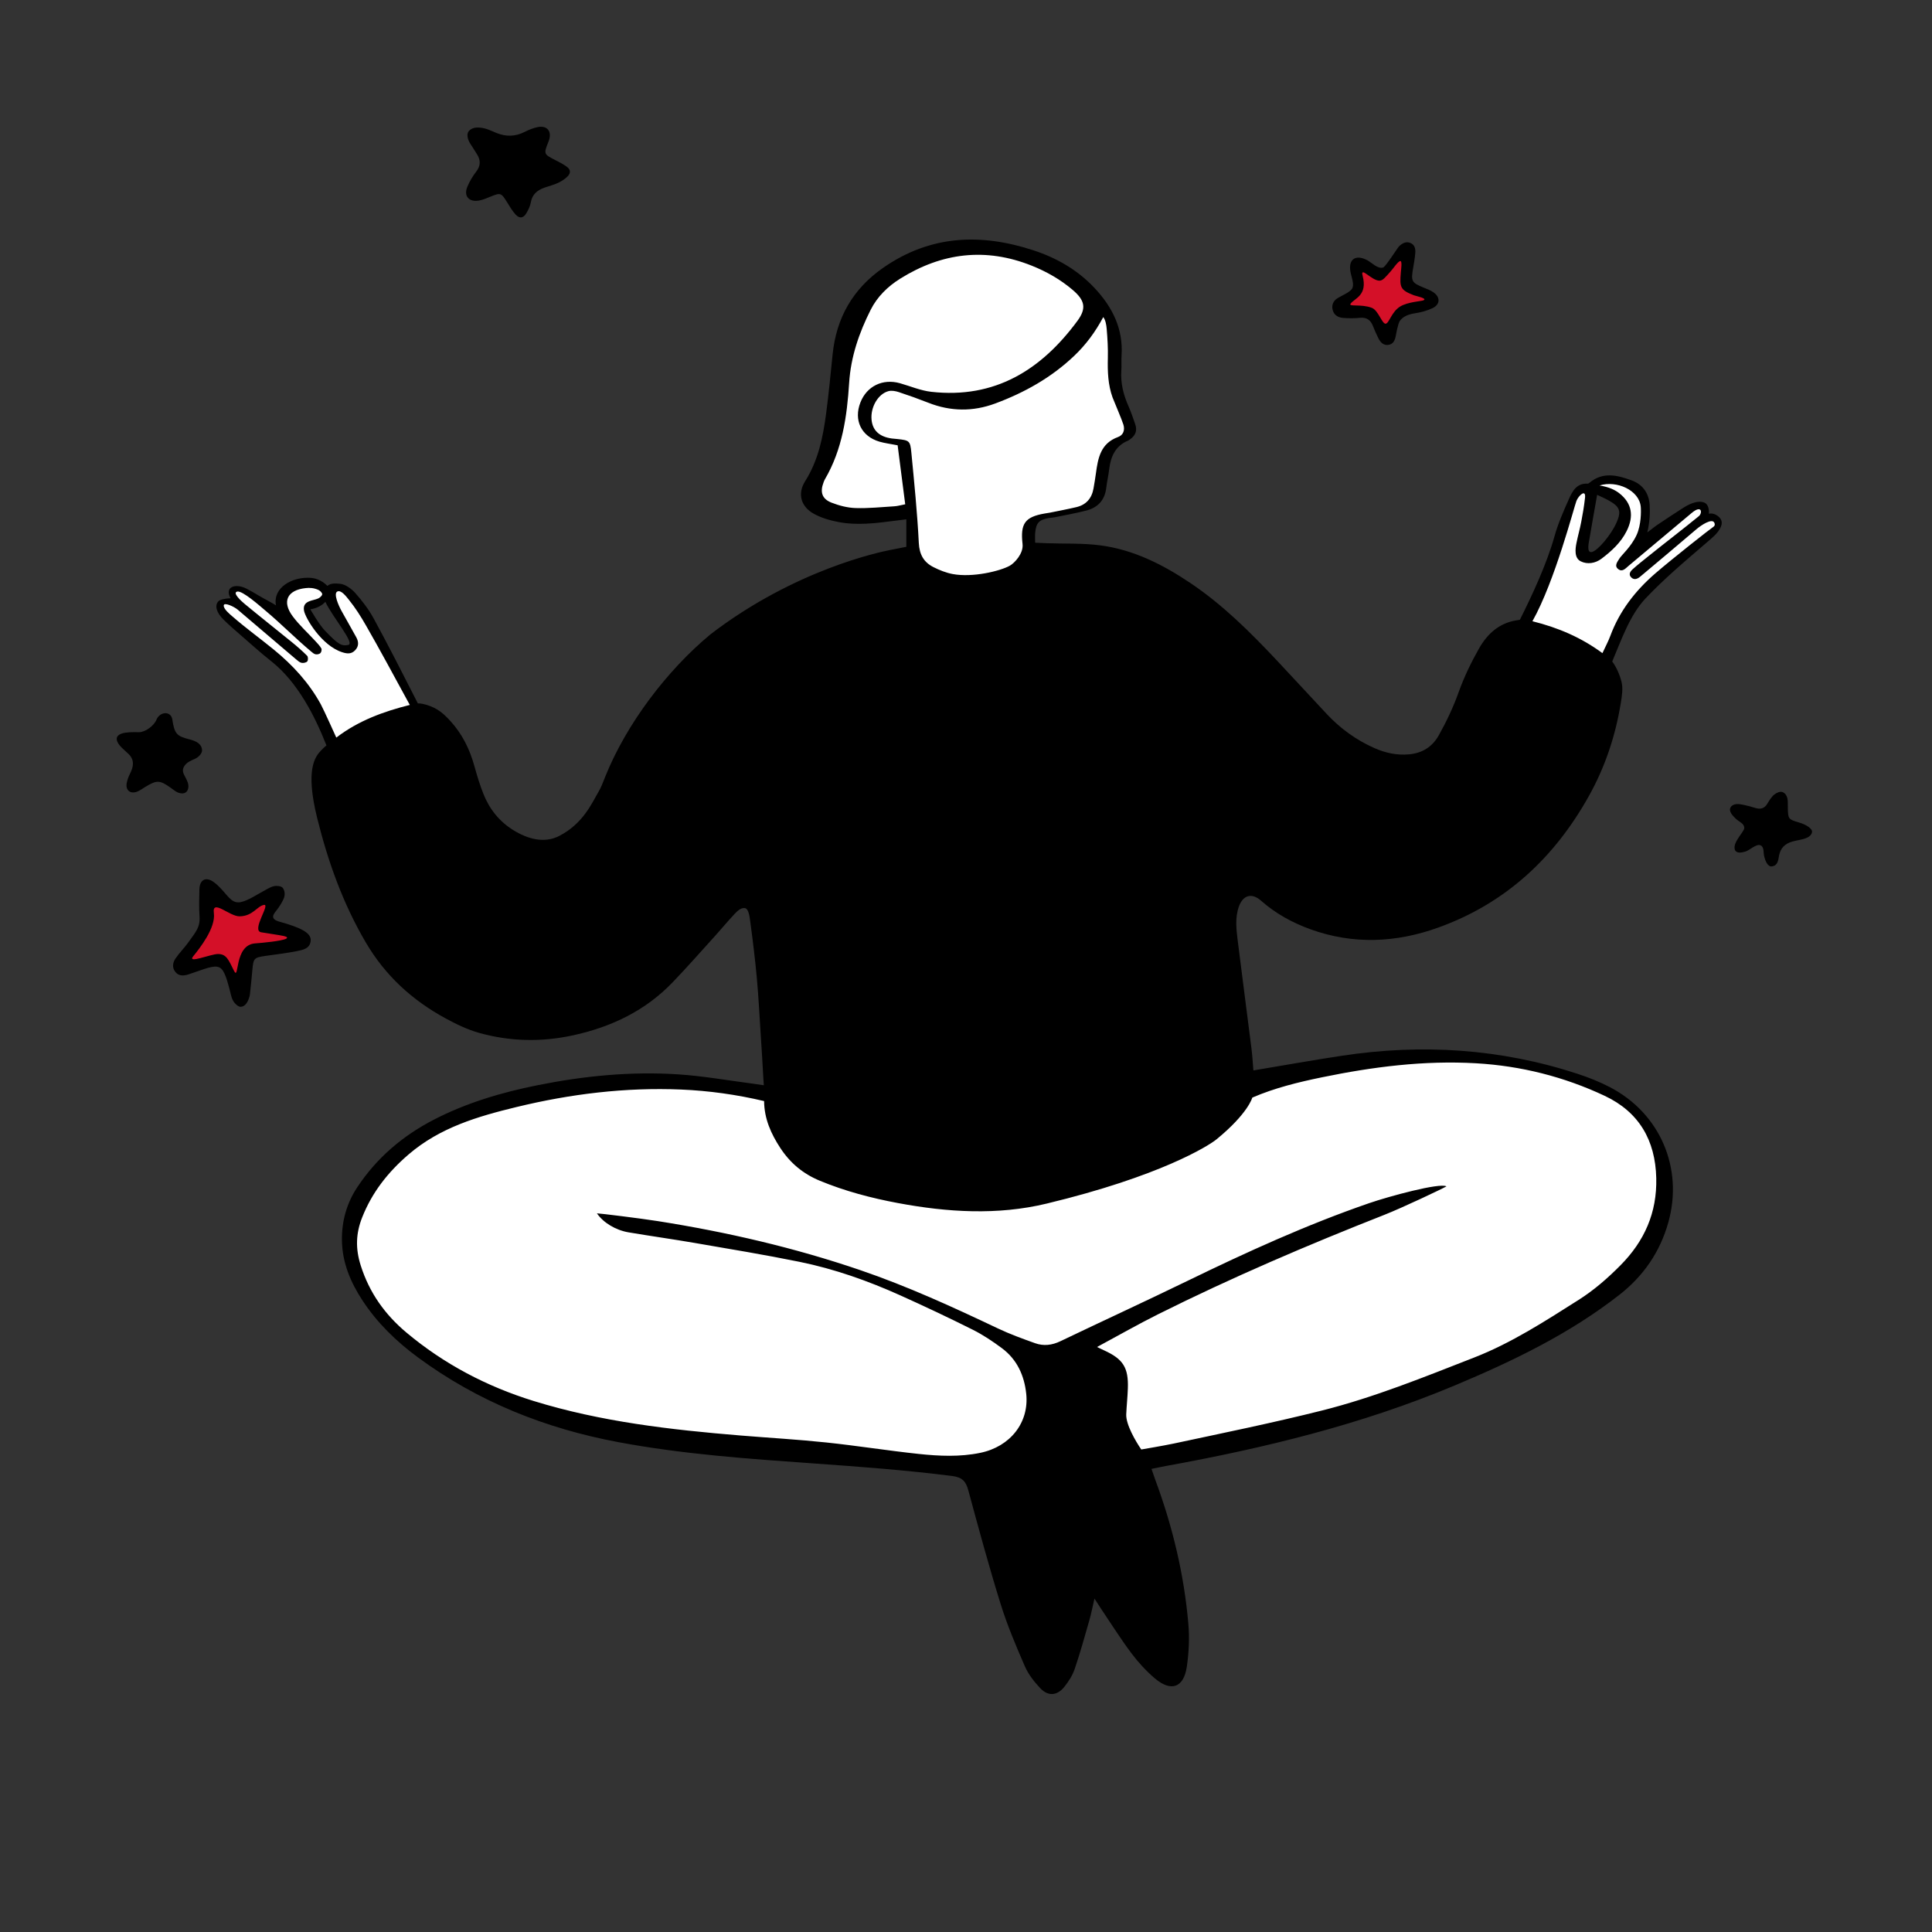 <svg width="226" height="226" viewBox="0 0 226 226" fill="none" xmlns="http://www.w3.org/2000/svg">
<rect x="0" y="0" width="226" height="226" fill="#333333" stroke="none"/>
<g clip-path="url(#clip0_1644_1044)">
<path d="M201.018 61.067C200.984 60.892 200.844 60.732 200.592 60.577C200.277 60.386 200.021 60.456 200.01 60.459L199.465 60.642L199.522 60.068C199.57 59.504 199.384 59.21 199.247 59.15C198.916 59.005 198.279 58.983 197.125 59.709C196.329 60.209 195.532 60.741 194.761 61.256C194.528 61.412 194.295 61.567 194.062 61.722C193.907 61.826 193.652 62.024 193.427 62.198C193.23 62.351 193.044 62.496 192.914 62.586L192.108 63.146L192.332 62.192C192.573 61.161 192.662 60.119 192.597 59.095C192.517 57.841 191.867 56.957 190.717 56.538C189.251 56.005 187.667 55.745 186.473 56.535C186.17 56.735 186.199 57.096 186.728 57.359C187.765 57.829 188.951 58.195 189.61 59.229C190.537 60.674 188.647 63.026 187.252 64.559C186.983 64.854 185.902 65.369 185.548 64.833C184.835 63.753 186.351 60.179 186.257 57.547C186.21 57.219 186.084 57.057 185.697 56.951C184.985 56.757 184.291 57.597 183.876 58.523C183.322 59.761 182.633 61.302 182.206 62.827C181.474 65.446 180.14 68.666 178.128 72.669L178.042 72.84L177.401 72.945C175.723 73.221 174.363 74.253 173.358 76.015C172.37 77.746 171.571 79.457 170.983 81.099C170.376 82.794 169.607 84.464 168.631 86.203C167.82 87.647 166.551 88.459 164.859 88.616C163.457 88.745 162.063 88.492 160.595 87.84C158.484 86.903 156.581 85.542 154.939 83.794C153.987 82.78 153.025 81.743 152.096 80.74C151.104 79.67 150.079 78.564 149.062 77.484C145.628 73.834 142.609 70.911 139.033 68.508C135.257 65.971 131.952 64.59 128.633 64.163C127.25 63.984 125.811 63.97 124.42 63.956C123.778 63.95 123.114 63.943 122.461 63.921C122.152 63.91 121.844 63.897 121.535 63.882C121.385 63.876 121.231 63.869 121.072 63.862L120.711 63.846V63.486C120.711 63.323 120.708 63.177 120.705 63.043C120.699 62.771 120.694 62.535 120.717 62.295C120.843 60.958 121.314 60.453 122.656 60.221C122.769 60.201 122.877 60.192 122.981 60.183C123.086 60.174 123.186 60.166 123.275 60.147C123.611 60.078 123.947 60.011 124.284 59.945C125.173 59.769 126.092 59.587 126.977 59.359C128.218 59.039 128.891 58.273 129.034 57.015C129.077 56.641 129.143 56.269 129.207 55.91C129.267 55.574 129.329 55.227 129.369 54.888C129.513 53.678 129.923 51.979 131.822 51.192C131.832 51.187 131.861 51.164 131.883 51.148C131.91 51.127 131.937 51.107 131.965 51.088C132.481 50.736 132.634 50.316 132.444 49.767L132.361 49.526C132.148 48.906 131.928 48.266 131.662 47.667C130.98 46.13 130.696 44.706 130.794 43.314C130.814 43.029 130.811 42.743 130.808 42.441C130.805 42.149 130.802 41.847 130.822 41.544C130.997 38.816 129.999 36.333 127.768 33.952C125.953 32.015 123.596 30.563 120.763 29.636C114.188 27.485 108.55 28.139 103.529 31.633C100.088 34.028 98.204 37.258 97.77 41.508C97.73 41.899 97.691 42.291 97.652 42.682C97.462 44.569 97.265 46.519 97.011 48.432C96.653 51.125 96.101 53.965 94.501 56.493C94.114 57.106 93.987 57.732 94.132 58.306C94.281 58.891 94.706 59.393 95.361 59.759C96.09 60.167 96.986 60.47 98.101 60.687C100.294 61.114 102.557 60.815 104.552 60.552C104.849 60.513 105.147 60.477 105.474 60.437C105.632 60.418 105.797 60.398 105.973 60.376L106.396 60.324V64.28L106.086 64.335C105.738 64.398 104.458 64.654 104.135 64.719C102.311 65.087 92.74 67.287 83.347 74.494C78.17 78.787 73.487 85.131 71.126 91.052C71.09 91.142 71.055 91.232 71.019 91.323C70.82 91.83 70.614 92.355 70.325 92.838C70.222 93.009 70.111 93.211 69.993 93.425C69.246 94.778 68.118 96.821 65.582 98.123C63.934 98.969 61.951 98.728 59.847 97.426C58.185 96.397 56.959 94.914 56.203 93.018C55.738 91.852 55.388 90.651 55.136 89.735C54.562 87.651 53.663 85.964 52.39 84.578C51.58 83.697 50.926 83.154 49.788 82.809C49.247 82.645 48.978 82.656 48.938 82.659L48.658 82.719L48.546 82.457C47.16 79.727 45.064 75.603 43.375 72.516C42.867 71.589 42.181 70.641 41.276 69.616C40.897 69.187 40.235 68.716 39.782 68.669C39.124 68.602 38.805 68.608 38.528 68.826L38.273 69.026L38.262 69.034L38.248 69.019L38.025 68.794C37.328 68.086 36.542 67.988 36.392 67.976C35.106 67.869 33.828 68.296 33.135 69.063C32.696 69.548 32.534 70.113 32.654 70.742L32.819 71.609L32.078 71.127C31.827 70.964 31.355 70.706 30.938 70.478C30.598 70.292 30.277 70.116 30.069 69.99C29.652 69.737 29.16 69.444 28.66 69.191C28.014 68.863 27.403 68.877 27.207 69.078C27.033 69.258 27.216 69.642 27.302 69.799L27.597 70.332L26.987 70.356C26.275 70.384 25.888 70.532 25.82 70.595C25.459 70.99 25.896 71.695 26.381 72.179C26.982 72.78 27.641 73.352 28.278 73.905L28.428 74.036C28.696 74.269 28.964 74.503 29.23 74.737C30.122 75.519 31.044 76.327 31.984 77.071C34.549 79.098 36.693 82.368 38.541 87.066L38.656 87.36L38.385 87.524C38.391 87.522 38.224 87.635 37.825 88.054C37.296 88.61 36.056 89.913 37.471 95.612C38.886 101.311 40.679 105.9 43.114 110.053C45.286 113.758 48.291 116.618 52.3 118.795C53.347 119.364 54.733 120.068 56.166 120.468C59.697 121.451 63.353 121.538 67.033 120.725C71.766 119.679 75.487 117.691 78.412 114.646C79.678 113.328 80.924 111.943 82.128 110.604C82.539 110.147 82.95 109.69 83.363 109.234C83.681 108.883 83.999 108.518 84.306 108.165C84.736 107.671 85.179 107.161 85.638 106.674C85.953 106.338 86.482 105.776 87.154 105.85C87.896 105.932 88.032 106.966 88.122 107.651L88.136 107.753C88.499 110.436 88.739 112.493 88.913 114.423C89.064 116.105 89.168 117.816 89.269 119.471C89.307 120.106 89.346 120.74 89.387 121.375C89.487 122.915 89.583 124.422 89.66 125.928C89.675 126.23 89.725 126.917 89.725 126.924L89.759 127.394L89.292 127.323C89.283 127.321 88.446 127.193 88.164 127.157C87.241 127.038 86.305 126.903 85.401 126.772C83.387 126.48 81.305 126.178 79.254 126.047C78.123 125.975 76.99 125.939 75.857 125.939C71.781 125.939 67.524 126.395 62.939 127.317C58.148 128.281 54.327 129.551 50.916 131.314C47.235 133.216 44.275 135.825 42.12 139.069C40.937 140.848 40.35 142.869 40.376 145.075C40.402 147.355 41.155 149.542 42.744 151.956C44.312 154.338 46.385 156.465 49.083 158.457C55.81 163.426 63.449 166.658 72.436 168.336C79.893 169.728 87.577 170.273 95.007 170.799L95.213 170.814C100.726 171.204 106.114 171.61 111.409 172.281C112.707 172.445 113.29 172.959 113.637 174.244C114.751 178.36 116.013 183.026 117.402 187.492C118.179 189.992 119.223 192.451 120.226 194.756C120.567 195.542 121.134 196.348 121.957 197.221C122.326 197.611 122.702 197.801 123.077 197.786C123.465 197.77 123.86 197.524 124.219 197.074C124.764 196.392 125.146 195.735 125.355 195.121C125.905 193.51 126.381 191.839 126.842 190.223C126.915 189.967 126.988 189.711 127.061 189.455C127.207 188.946 127.32 188.432 127.452 187.837C127.516 187.546 127.584 187.239 127.66 186.911L127.862 186.046L128.344 186.793C128.472 186.989 128.581 187.161 128.68 187.315C128.864 187.602 129.009 187.828 129.158 188.049C129.493 188.545 129.828 189.052 130.152 189.542C130.947 190.746 131.77 191.991 132.646 193.158C133.483 194.272 134.391 195.246 135.345 196.053C136.161 196.742 136.898 197.014 137.423 196.817C137.936 196.624 138.302 195.956 138.454 194.936C138.709 193.218 138.77 191.553 138.634 189.985C138.158 184.463 136.865 178.83 134.792 173.243C134.695 172.981 134.606 172.723 134.504 172.424C134.453 172.276 134.399 172.12 134.34 171.951L134.199 171.545L134.622 171.459C134.828 171.417 135.023 171.376 135.211 171.337C135.593 171.258 135.954 171.183 136.314 171.117C149.902 168.653 160.61 165.669 170.013 161.726C176.075 159.183 183.096 155.941 189.202 151.167C191.979 148.996 193.859 146.216 194.789 142.905C196.544 136.659 193.866 130.467 188.124 127.495C187.036 126.931 185.794 126.42 184.434 125.973C175.772 123.133 166.549 122.425 157.018 123.871C154.714 124.22 152.446 124.607 150.045 125.017C148.924 125.209 147.803 125.399 146.682 125.586L146.279 125.653L146.244 125.247C146.221 124.978 146.2 124.709 146.18 124.439C146.137 123.862 146.092 123.265 146.019 122.683C145.782 120.802 145.536 118.889 145.297 117.039C145.006 114.775 144.704 112.434 144.417 110.129L144.416 110.118C144.246 108.753 144.071 107.341 144.558 105.947C144.914 104.926 145.49 104.582 145.91 104.472C146.322 104.365 146.976 104.382 147.757 105.073C149.342 106.474 151.194 107.545 153.419 108.349C158.095 110.038 163.029 109.975 168.086 108.162C175.51 105.5 181.382 100.373 185.539 92.923C187.354 89.671 188.592 86.064 189.22 82.204L189.224 82.177C189.362 81.331 189.492 80.532 189.304 79.8C188.961 78.463 188.303 77.62 188.297 77.612L188.158 77.437L188.246 77.231C188.429 76.803 188.608 76.366 188.797 75.903C189.657 73.8 190.632 71.417 192.227 69.733C193.152 68.756 194.201 67.743 195.528 66.544C196.413 65.745 197.331 64.957 198.22 64.196C198.753 63.739 199.305 63.266 199.842 62.796C200.136 62.54 200.442 62.263 200.674 61.952C200.945 61.587 201.061 61.289 201.017 61.067L201.018 61.067ZM41.086 75.807C39.657 76.774 36.542 73.243 35.977 70.988C36.864 70.827 38.303 70.183 38.286 69.177C38.751 71.002 39.983 72.519 41.068 74.183C41.59 75.03 41.434 75.571 41.086 75.807Z" fill="white"/>
<path d="M146.619 125.216C150.211 124.617 153.58 124.012 156.962 123.499C166.318 122.08 175.533 122.659 184.552 125.617C185.833 126.037 187.103 126.543 188.298 127.162C194.189 130.211 196.943 136.634 195.152 143.007C194.183 146.456 192.246 149.264 189.434 151.463C183.586 156.036 176.975 159.214 170.159 162.073C159.288 166.632 147.933 169.393 136.381 171.488C135.851 171.584 135.324 171.7 134.697 171.828C134.872 172.333 135.001 172.725 135.145 173.113C137.166 178.559 138.51 184.168 139.01 189.953C139.153 191.618 139.072 193.336 138.827 194.991C138.466 197.42 136.991 197.938 135.101 196.34C134.077 195.474 133.15 194.456 132.344 193.384C131.103 191.731 130.002 189.974 128.845 188.259C128.612 187.915 128.392 187.561 128.027 186.997C127.795 187.991 127.645 188.785 127.423 189.558C126.878 191.461 126.35 193.371 125.712 195.242C125.459 195.983 125.007 196.691 124.514 197.309C123.665 198.371 122.607 198.459 121.682 197.478C120.968 196.722 120.29 195.85 119.879 194.906C118.838 192.512 117.815 190.092 117.041 187.604C115.677 183.216 114.473 178.778 113.273 174.342C112.983 173.271 112.561 172.806 111.361 172.654C105.984 171.973 100.588 171.572 95.186 171.189C87.549 170.648 79.912 170.115 72.366 168.705C63.79 167.104 55.889 163.953 48.858 158.76C46.361 156.915 44.145 154.771 42.428 152.163C41.012 150.011 40.029 147.701 39.998 145.079C39.972 142.831 40.553 140.745 41.805 138.861C44.078 135.44 47.099 132.863 50.742 130.98C54.571 129.001 58.66 127.794 62.863 126.949C68.281 125.859 73.76 125.318 79.278 125.672C82.267 125.863 85.234 126.401 88.211 126.784C88.502 126.821 89.349 126.951 89.349 126.951C89.349 126.951 89.298 126.256 89.283 125.947C89.205 124.431 89.108 122.915 89.01 121.399C88.86 119.084 88.745 116.767 88.536 114.457C88.336 112.234 88.061 110.016 87.762 107.803C87.686 107.247 87.588 106.276 87.112 106.224C86.636 106.171 86.214 106.61 85.912 106.931C85.132 107.761 84.407 108.642 83.642 109.486C81.998 111.301 80.38 113.141 78.684 114.906C75.508 118.213 71.573 120.107 67.114 121.092C63.388 121.915 59.707 121.845 56.065 120.83C54.696 120.448 53.375 119.807 52.119 119.125C48.218 117.006 45.063 114.123 42.788 110.243C40.114 105.682 38.377 100.829 37.105 95.703C35.691 90.007 36.856 88.526 37.551 87.795C38.014 87.308 38.189 87.203 38.189 87.203C36.815 83.708 34.784 79.764 31.75 77.366C30.523 76.396 29.361 75.346 28.18 74.319C27.478 73.709 26.771 73.101 26.114 72.445C25.362 71.694 25.065 70.863 25.543 70.34C25.723 70.144 26.31 70.007 26.972 69.981C26.231 68.642 27.542 68.202 28.831 68.856C29.32 69.104 29.795 69.384 30.265 69.669C30.728 69.95 31.819 70.511 32.283 70.812C31.89 68.748 34.177 67.414 36.423 67.601C36.715 67.625 37.553 67.779 38.294 68.531C38.694 68.217 39.147 68.226 39.821 68.295C40.4 68.355 41.143 68.897 41.559 69.368C42.365 70.28 43.123 71.272 43.706 72.336C45.346 75.334 47.334 79.239 48.882 82.287C48.882 82.287 49.193 82.236 49.898 82.45C51.169 82.835 51.881 83.468 52.668 84.324C54.07 85.85 54.952 87.649 55.499 89.635C55.801 90.73 56.132 91.825 56.553 92.879C57.258 94.648 58.406 96.091 60.045 97.107C61.726 98.147 63.653 98.69 65.409 97.789C68.25 96.33 69.265 93.873 70 92.645C70.323 92.106 70.541 91.501 70.775 90.913C73.25 84.707 78.026 78.416 83.111 74.2C93.018 66.597 103.01 64.562 104.059 64.351C104.381 64.286 105.666 64.028 106.019 63.965V60.749C105.481 60.816 105.041 60.867 104.601 60.925C102.414 61.213 100.217 61.482 98.028 61.056C97.048 60.865 96.039 60.57 95.176 60.087C93.672 59.246 93.266 57.741 94.182 56.293C95.721 53.859 96.269 51.15 96.637 48.383C96.942 46.085 97.16 43.776 97.395 41.47C97.831 37.194 99.736 33.814 103.313 31.325C108.824 27.49 114.717 27.263 120.88 29.279C123.615 30.173 126.062 31.581 128.043 33.696C130.113 35.905 131.399 38.442 131.198 41.568C131.16 42.157 131.211 42.751 131.17 43.34C131.067 44.812 131.415 46.181 132.007 47.515C132.314 48.206 132.553 48.928 132.8 49.644C133.055 50.383 132.814 50.965 132.177 51.398C132.107 51.446 132.043 51.507 131.966 51.539C130.451 52.167 129.922 53.428 129.743 54.932C129.659 55.644 129.489 56.345 129.408 57.057C129.245 58.494 128.43 59.373 127.071 59.723C125.844 60.039 124.593 60.26 123.351 60.516C123.144 60.558 122.929 60.555 122.72 60.591C121.546 60.795 121.202 61.155 121.092 62.33C121.061 62.661 121.087 62.998 121.087 63.486C121.584 63.508 122.028 63.53 122.473 63.545C124.544 63.617 126.635 63.526 128.68 63.79C132.579 64.292 136.018 66.03 139.244 68.197C143.027 70.739 146.233 73.928 149.337 77.227C151.306 79.32 153.246 81.442 155.214 83.537C156.794 85.22 158.628 86.557 160.748 87.497C162.049 88.074 163.398 88.374 164.824 88.242C166.363 88.099 167.538 87.379 168.302 86.019C169.211 84.398 169.997 82.735 170.628 80.973C171.263 79.198 172.094 77.47 173.029 75.829C173.971 74.178 175.336 72.903 177.339 72.575L177.79 72.501C179.27 69.556 180.95 65.917 181.843 62.726C182.26 61.233 182.895 59.791 183.531 58.37C183.941 57.454 184.434 56.502 185.718 56.577C185.79 56.581 185.878 56.519 185.94 56.467C187.504 55.157 189.193 55.584 190.845 56.185C192.153 56.661 192.884 57.68 192.973 59.072C193.034 60.027 192.97 61.117 192.698 62.278C192.969 62.089 193.55 61.611 193.852 61.41C194.873 60.732 195.886 60.043 196.923 59.391C197.277 59.169 198.499 58.411 199.399 58.806C199.706 58.942 199.958 59.386 199.897 60.1C199.897 60.1 200.306 59.963 200.788 60.257C201.606 60.757 201.545 61.413 200.976 62.177C200.726 62.512 200.407 62.803 200.09 63.08C198.657 64.331 197.193 65.547 195.781 66.823C194.653 67.842 193.545 68.889 192.501 69.992C190.622 71.975 189.637 74.944 188.592 77.379C188.592 77.379 189.3 78.267 189.669 79.707C189.879 80.524 189.733 81.399 189.592 82.265C188.97 86.087 187.758 89.72 185.868 93.107C181.832 100.34 176.103 105.687 168.213 108.516C163.284 110.284 158.285 110.508 153.29 108.704C151.164 107.935 149.212 106.862 147.507 105.355C146.433 104.406 145.394 104.695 144.913 106.072C144.454 107.387 144.625 108.745 144.791 110.084C145.312 114.27 145.866 118.452 146.392 122.637C146.501 123.499 146.546 124.368 146.619 125.216L146.619 125.216ZM128.326 157.57C128.791 157.79 128.98 157.882 129.172 157.97C131.383 158.981 132.018 159.983 131.933 162.416C131.898 163.426 131.788 164.434 131.744 165.444C131.692 166.634 132.845 168.595 133.502 169.557C133.502 169.557 136.186 169.1 137.292 168.864C143.081 167.627 148.886 166.445 154.625 165.003C160.746 163.466 166.601 161.081 172.467 158.791C176.816 157.092 180.737 154.547 184.668 152.054C186.462 150.917 188.042 149.539 189.542 148.028C192.371 145.176 193.84 141.862 193.744 137.807C193.639 133.366 191.714 130.071 187.711 128.188C182.963 125.954 177.924 124.682 172.665 124.379C166.575 124.027 160.583 124.795 154.637 126.02C151.86 126.592 149.109 127.264 146.492 128.393C146.492 128.393 146.012 130.243 142.307 133.275C141.373 134.04 135.712 137.598 122.43 140.794C116.669 142.18 110.819 141.811 105.023 140.727C101.899 140.142 98.838 139.336 95.89 138.115C93.943 137.309 92.429 136.044 91.283 134.294C90.186 132.618 89.401 130.869 89.382 128.801C86.157 128.036 82.889 127.587 79.672 127.452C73.154 127.178 66.745 127.963 60.421 129.497C55.883 130.598 51.464 131.886 47.782 135.054C45.374 137.126 43.528 139.473 42.368 142.403C41.628 144.275 41.562 146.035 42.199 148.04C43.216 151.24 45.033 153.771 47.538 155.875C51.935 159.567 56.96 162.194 62.414 163.88C70.291 166.314 78.452 167.251 86.642 167.922C89.972 168.196 93.311 168.384 96.634 168.734C100.25 169.114 103.846 169.691 107.462 170.076C109.86 170.331 112.283 170.443 114.674 169.948C118.184 169.223 120.398 166.404 120.046 163.044C119.823 160.915 118.977 159.032 117.213 157.717C116.133 156.912 114.996 156.15 113.794 155.548C110.997 154.147 108.165 152.811 105.311 151.527C101.523 149.822 97.608 148.437 93.533 147.607C89.474 146.781 85.383 146.107 81.299 145.402C78.715 144.956 76.116 144.594 73.53 144.157C71.993 143.897 70.564 143.013 69.826 141.933C70.144 141.933 74.89 142.517 76.978 142.847C85.013 144.118 92.913 145.942 100.619 148.572C106.155 150.461 111.456 152.891 116.729 155.395C118.137 156.063 119.613 156.599 121.083 157.124C122.073 157.478 123.055 157.364 124.034 156.896C128.992 154.522 133.987 152.225 138.93 149.822C145.858 146.455 152.858 143.26 160.148 140.746C162.464 139.948 168.395 138.334 169.203 138.775C168.723 139.063 164.027 141.286 161.944 142.106C152.966 145.638 144.104 149.429 135.473 153.738C133.136 154.904 130.866 156.203 128.326 157.57L128.326 157.57ZM129.057 37.092C128.123 38.847 127.027 40.317 125.678 41.605C123.006 44.156 119.852 45.925 116.41 47.202C113.806 48.167 111.198 48.138 108.601 47.115C107.46 46.666 106.307 46.251 105.142 45.869C104.762 45.744 104.298 45.657 103.928 45.756C102.703 46.082 101.816 47.647 101.952 49.095C102.071 50.354 102.868 51.094 104.326 51.294C104.536 51.322 104.748 51.331 104.958 51.355C106.363 51.51 106.472 51.545 106.606 52.929C106.946 56.452 107.302 59.978 107.48 63.511C107.549 64.878 108.064 65.771 109.197 66.343C109.903 66.7 110.67 67.005 111.444 67.15C113.772 67.585 116.999 66.806 118.134 66.169C118.67 65.869 119.738 64.749 119.615 63.646C119.35 61.263 119.871 60.477 122.181 60.072C122.39 60.035 122.601 60.012 122.808 59.97C123.842 59.759 124.881 59.565 125.908 59.323C127.062 59.053 127.714 58.288 127.916 57.136C128.018 56.555 128.115 55.972 128.195 55.388C128.438 53.596 128.74 51.865 130.775 51.126C131.414 50.894 131.61 50.303 131.406 49.653C131.192 48.971 130.284 46.88 130.144 46.493C129.611 45.016 129.553 43.465 129.593 41.878C129.622 40.745 129.553 39.604 129.458 38.473C129.419 38.005 129.326 37.439 129.057 37.093L129.057 37.092ZM105.003 52.089C104.114 51.915 103.48 51.842 102.877 51.665C100.747 51.038 99.841 49.149 100.647 47.081C101.395 45.165 103.265 44.258 105.282 44.831C106.499 45.177 107.698 45.693 108.938 45.833C116.377 46.669 121.814 43.268 126.039 37.526C127.124 36.053 126.895 35.119 125.475 33.91C124.047 32.695 122.43 31.774 120.694 31.08C115.308 28.925 110.179 29.554 105.308 32.594C103.85 33.504 102.623 34.706 101.853 36.232C100.499 38.916 99.527 41.723 99.332 44.776C99.081 48.705 98.538 52.583 96.491 56.074C96.428 56.183 96.384 56.303 96.339 56.422C95.904 57.555 96.146 58.36 97.263 58.796C98.15 59.143 99.127 59.399 100.072 59.43C101.589 59.479 103.113 59.318 104.632 59.224C104.999 59.202 105.36 59.092 105.89 58.991L105.003 52.089H105.003ZM185.411 58.237C185.535 57.156 184.664 57.957 184.408 58.593C184.152 59.229 181.882 68.015 179.258 72.67C182.304 73.427 184.989 74.588 187.448 76.401C187.814 75.608 188.138 75.014 188.37 74.386C189.453 71.46 191.304 69.09 193.643 67.065C195.56 65.407 200.112 61.821 200.386 61.656C200.552 61.556 200.641 61.416 200.552 61.18C200.317 60.553 199.002 61.429 198.436 61.912C196.254 63.775 194.055 65.618 191.857 67.462C191.547 67.721 191.165 67.878 190.829 67.554C190.454 67.195 190.711 66.833 190.996 66.577C191.56 66.069 192.16 65.602 192.751 65.124C194.525 63.69 196.963 61.826 198.727 60.379C199.157 60.025 199.105 58.991 197.888 60.006C196.672 61.022 193.091 64.02 190.505 66.193C190.152 66.489 189.79 66.946 189.306 66.581C188.796 66.195 189.192 65.737 189.422 65.355C189.683 64.921 190.805 63.981 191.45 62.571C191.982 61.407 191.978 59.815 191.931 59.283C191.759 57.346 189.116 56.156 187.107 56.791C188.278 56.974 188.961 57.342 189.415 57.696C190.919 58.871 191.141 60.394 190.288 62.108C189.609 63.471 188.513 64.47 187.334 65.36C186.611 65.906 185.676 66.043 184.916 65.665C184.139 65.28 184.267 64.226 184.412 63.509C184.578 62.683 184.813 61.87 184.969 61.043C185.145 60.113 185.288 59.317 185.411 58.237ZM26.171 70.829C26.151 71.256 26.898 71.857 27.199 72.119C28.828 73.531 30.332 74.607 32.003 75.968C34.263 77.809 36.166 79.902 37.531 82.394C37.868 83.009 39.34 86.281 39.34 86.281C41.932 84.291 44.903 83.221 47.939 82.46C47.939 82.46 47.674 81.978 47.579 81.803C45.999 78.915 44.448 76.011 42.807 73.158C42.201 72.104 41.59 71.129 40.823 70.176C40.502 69.778 39.894 68.958 39.448 69.201C39.002 69.445 39.58 70.791 39.944 71.453C40.514 72.488 41.111 73.508 41.676 74.546C41.96 75.065 41.995 75.59 41.546 76.062C41.102 76.531 40.615 76.483 40.038 76.299C37.602 75.522 35.7 72.266 35.56 71.422C35.467 70.851 35.692 70.536 36.16 70.341C36.509 70.196 36.903 70.154 37.243 69.996C37.438 69.904 37.697 69.665 37.69 69.503C37.682 69.323 37.42 69.082 37.237 69.002C36.696 68.765 36.235 68.742 35.75 68.794C33.596 69.029 32.955 70.368 34.236 72.089C35.011 73.131 35.995 74.018 36.88 74.98C37.132 75.255 37.401 75.527 37.587 75.845C37.662 75.974 37.598 76.28 37.484 76.396C37.365 76.518 37.098 76.573 36.919 76.538C36.728 76.502 36.55 76.343 36.391 76.209C34.535 74.655 32.916 72.993 31.061 71.439C30.326 70.823 28.357 69.068 27.75 69.201C27.142 69.333 28.232 70.322 28.621 70.644C30.444 72.154 32.304 73.618 34.138 75.113C34.758 75.618 35.364 76.145 35.928 76.71C36.048 76.829 36.056 77.231 35.946 77.364C35.824 77.512 35.494 77.579 35.282 77.538C35.054 77.494 34.842 77.303 34.652 77.142C32.367 75.203 30.091 73.255 27.805 71.316C27.395 70.968 26.191 70.4 26.171 70.828L26.171 70.829ZM186.829 57.885C186.522 59.63 186.222 61.273 185.948 62.92C185.861 63.445 185.536 64.748 186.234 64.566C186.933 64.385 188.475 62.544 189.099 61.129C189.683 59.806 189.497 59.281 188.209 58.557C187.742 58.294 187.244 58.085 186.829 57.885ZM38.058 70.398C37.724 70.784 37.103 71.155 36.303 71.278C36.303 71.278 37.343 73.084 38.012 73.775C39.554 75.371 39.932 75.611 40.745 75.441C41.557 75.271 38.91 72.201 38.058 70.398Z" fill="black"/>
</g>
<g clip-path="url(#clip1_1644_1044)">
<path d="M21.507 89.709C21.165 90.366 21.706 90.772 21.968 91.546C22.086 91.896 22.069 92.321 21.841 92.589C21.523 92.964 20.911 92.802 20.546 92.568C20.335 92.432 20.139 92.274 19.934 92.129C18.685 91.243 18.329 91.236 16.982 92.059C16.662 92.255 16.353 92.491 16.005 92.617C15.22 92.902 14.664 92.415 14.824 91.591C14.895 91.227 15.028 90.863 15.196 90.531C15.612 89.706 15.766 88.94 15.071 88.232C14.813 87.969 14.243 87.5 14.009 87.207C13.28 86.293 13.684 85.749 15.124 85.659C15.5 85.635 15.878 85.65 16.256 85.651C16.975 85.654 18.024 84.911 18.316 84.158C18.388 83.973 18.534 83.793 18.692 83.669C19.258 83.222 20.042 83.4 20.156 84.16C20.409 85.85 20.686 86.118 22.167 86.49C23.001 86.699 23.621 87.052 23.636 87.786C23.642 88.068 23.33 88.509 22.844 88.746C22.406 88.961 21.805 89.138 21.507 89.709L21.507 89.709Z" fill="black"/>
</g>
<g clip-path="url(#clip2_1644_1044)">
<path d="M56.019 14.921C56.842 14.958 57.467 15.309 58.086 15.558C59.212 16.01 60.283 15.983 61.37 15.432C61.852 15.187 62.372 14.973 62.9 14.867C64.006 14.645 64.58 15.366 64.207 16.439C64.193 16.479 64.18 16.519 64.164 16.558C63.584 18.017 63.59 18.024 64.951 18.724C65.399 18.954 65.853 19.184 66.262 19.474C66.751 19.821 66.808 20.213 66.389 20.64C66.076 20.96 65.665 21.212 65.256 21.404C64.764 21.634 64.226 21.762 63.711 21.943C62.87 22.24 62.255 22.719 62.09 23.683C62.014 24.126 61.796 24.565 61.562 24.957C61.223 25.524 60.776 25.593 60.326 25.109C59.931 24.685 59.632 24.166 59.323 23.669C58.619 22.536 58.571 22.518 57.334 23.02C56.907 23.193 56.474 23.384 56.026 23.461C54.835 23.667 54.211 22.921 54.678 21.826C54.938 21.214 55.286 20.619 55.694 20.095C56.245 19.387 56.241 18.726 55.778 18.01C55.527 17.622 55.29 17.224 55.032 16.841C54.749 16.422 54.509 15.706 54.85 15.328C55.129 15.02 55.501 14.898 56.019 14.921Z" fill="black"/>
</g>
<g clip-path="url(#clip3_1644_1044)">
<path d="M159.289 36.793C160.084 36.793 160.643 37.2 160.954 38.005C161.116 38.427 161.312 38.869 161.551 39.356C161.821 39.904 162.055 40 162.324 39.975C162.599 39.949 162.792 39.815 162.905 39.228L162.917 39.164C163.107 38.13 163.271 37.559 163.451 37.31C163.849 36.76 164.508 36.421 165.466 36.275C166.196 36.164 166.848 35.974 167.404 35.712C167.707 35.569 167.884 35.376 167.9 35.168C167.918 34.945 167.755 34.699 167.453 34.492C167.193 34.313 166.881 34.188 166.552 34.054L166.393 33.99C164.814 33.343 164.636 33.017 164.932 31.311C165.029 30.752 165.129 30.173 165.18 29.601C165.231 29.03 165.055 28.867 164.876 28.782C164.657 28.678 164.39 28.641 163.931 29.067C163.87 29.137 163.649 29.46 163.455 29.747C162.456 31.215 162.165 31.571 161.899 31.653C161.265 31.849 160.665 31.408 160.183 31.054C160.033 30.944 159.892 30.84 159.784 30.782C159.255 30.498 158.793 30.434 158.549 30.61C158.325 30.772 158.246 31.162 158.333 31.681C158.364 31.86 158.413 32.05 158.465 32.25C158.602 32.779 158.744 33.325 158.561 33.805C158.377 34.287 157.761 34.609 157.165 34.921C156.969 35.023 156.785 35.12 156.64 35.211C156.276 35.439 156.14 35.804 156.268 36.213C156.343 36.453 156.521 36.777 157.198 36.821C157.91 36.868 158.488 36.864 159.017 36.807C159.11 36.797 159.201 36.792 159.289 36.792V36.793Z" fill="#D41028"/>
<path d="M161.789 31.295C162.098 31.2 163.486 28.97 163.67 28.798C164.061 28.434 164.508 28.193 165.036 28.444C165.527 28.676 165.595 29.162 165.553 29.634C165.501 30.218 165.401 30.798 165.301 31.375C165.036 32.902 165.126 33.066 166.535 33.643C166.921 33.801 167.325 33.949 167.665 34.183C168.509 34.762 168.482 35.618 167.563 36.052C166.929 36.351 166.219 36.539 165.523 36.646C164.736 36.766 164.121 37.024 163.754 37.53C163.524 37.848 163.305 39.134 163.273 39.299C163.171 39.828 162.962 40.292 162.359 40.348C161.77 40.403 161.447 39.992 161.216 39.521C160.994 39.07 160.786 38.609 160.605 38.14C160.327 37.419 159.853 37.096 159.056 37.18C158.435 37.246 157.799 37.236 157.173 37.195C156.605 37.158 156.1 36.929 155.911 36.325C155.724 35.726 155.955 35.198 156.442 34.893C157.002 34.541 158.027 34.156 158.212 33.672C158.411 33.148 158.075 32.401 157.965 31.744C157.724 30.317 158.589 29.716 159.961 30.452C160.437 30.707 161.162 31.489 161.789 31.295L161.789 31.295ZM162.087 37.866C162.503 37.827 162.761 36.482 163.79 35.854C164.668 35.318 166.231 35.241 166.494 35.137C167.067 34.909 165.63 34.632 165.403 34.544C163.776 33.918 163.723 33.608 163.868 31.848C163.896 31.507 164.056 30.467 163.78 30.539C163.504 30.61 162.982 31.404 162.678 31.742C162.059 32.428 161.771 32.817 161.386 32.832C160.481 32.867 159.089 31.079 159.395 32.252C159.999 34.571 158.458 34.883 157.99 35.522C157.698 35.92 159.215 35.53 160.474 36.01C161.229 36.298 161.676 37.905 162.086 37.866H162.087Z" fill="black"/>
</g>
<g clip-path="url(#clip4_1644_1044)">
<path d="M205.905 98.87C205.422 98.703 204.668 99.461 204.185 99.609C203.723 99.75 203.066 99.87 202.926 99.348C202.694 98.484 204.057 97.284 204.042 96.851C204.024 96.31 203.485 96.186 203.05 95.772C202.712 95.45 202.137 94.876 202.46 94.409C202.789 93.934 203.459 94.047 203.918 94.14C204.458 94.25 204.807 94.351 205.334 94.512C205.94 94.697 206.4 94.584 206.74 94.01C206.933 93.684 207.243 93.187 207.534 92.958C207.839 92.719 208.226 92.556 208.495 92.651C208.782 92.753 209.001 92.998 209.095 93.445C209.152 93.722 209.128 94.241 209.136 94.538C209.17 95.781 209.18 95.848 210.433 96.21C211.496 96.518 211.98 97.021 211.97 97.266C211.953 97.668 211.597 97.903 211.334 98.014C210.791 98.244 210.233 98.278 209.662 98.442C208.815 98.685 208.272 99.191 208.105 100.099C208.01 100.62 207.973 101.262 207.259 101.348C206.805 101.403 206.501 100.769 206.353 100.09C206.274 99.728 206.38 99.034 205.905 98.87L205.905 98.87Z" fill="black"/>
</g>
<g clip-path="url(#clip5_1644_1044)">
<path d="M25.18 112.699C25.963 112.699 26.403 113.138 26.778 114.156C26.9 114.484 26.994 114.821 27.084 115.147C27.118 115.269 27.152 115.391 27.188 115.512C27.234 115.672 27.272 115.835 27.309 115.991C27.385 116.319 27.457 116.628 27.597 116.879C27.747 117.146 28.039 117.388 28.144 117.398C28.589 117.37 28.83 116.537 28.862 116.252C28.958 115.407 29.05 114.49 29.151 113.369C29.284 111.896 29.504 111.663 30.963 111.451C31.308 111.401 31.654 111.354 32 111.307C32.89 111.186 33.811 111.061 34.699 110.883C35.461 110.729 35.922 110.594 35.969 110.005C36.018 109.405 34.972 108.841 32.58 108.176C32.031 108.023 31.713 107.789 31.606 107.46C31.457 107.001 31.783 106.594 32.021 106.297L32.052 106.257C32.352 105.882 32.742 105.268 32.875 104.87C32.952 104.641 32.942 104.301 32.774 104.09C32.695 104.029 32.364 103.976 32.123 104.031C31.843 104.094 31.563 104.253 31.266 104.421C31.167 104.478 31.067 104.533 30.967 104.587C30.744 104.706 30.518 104.836 30.3 104.962C29.901 105.193 29.487 105.431 29.051 105.624C27.802 106.175 27.138 106.012 26.209 104.928L26.159 104.87C25.727 104.365 25.279 103.843 24.764 103.476C24.454 103.255 24.178 103.178 24.007 103.263C23.827 103.352 23.713 103.648 23.702 104.053C23.672 105.172 23.651 106.18 23.716 107.183C23.798 108.442 23.353 109.054 22.615 110.069C22.518 110.202 22.415 110.344 22.307 110.496C22.092 110.797 21.846 111.086 21.608 111.366C21.338 111.683 21.059 112.011 20.832 112.35C20.645 112.63 20.488 113.048 20.802 113.451C21.032 113.747 21.35 113.8 21.901 113.634C22.026 113.596 22.368 113.477 22.731 113.351C23.286 113.158 23.914 112.94 24.189 112.863C24.572 112.756 24.898 112.699 25.18 112.699Z" fill="#D41028"/>
<path d="M32.681 107.813C35.151 108.5 36.419 109.111 36.345 110.035C36.272 110.953 35.455 111.114 34.773 111.251C33.533 111.501 32.27 111.642 31.017 111.824C29.733 112.01 29.643 112.108 29.526 113.403C29.439 114.367 29.346 115.332 29.237 116.294C29.209 116.542 28.956 117.725 28.161 117.773C27.864 117.791 27.448 117.384 27.268 117.062C27.028 116.632 26.967 116.103 26.825 115.617C26.696 115.172 26.585 114.72 26.424 114.286C25.979 113.079 25.559 112.871 24.29 113.226C23.843 113.35 22.333 113.897 22.009 113.994C21.454 114.162 20.9 114.192 20.504 113.682C20.117 113.185 20.201 112.616 20.518 112.14C20.96 111.48 21.553 110.904 21.999 110.278C22.907 109.004 23.423 108.485 23.34 107.207C23.272 106.156 23.296 105.097 23.325 104.043C23.356 102.909 24.062 102.515 24.982 103.169C25.556 103.577 26.031 104.142 26.495 104.683C27.29 105.612 27.768 105.778 28.898 105.279C29.552 104.991 30.156 104.592 30.789 104.255C31.198 104.038 31.6 103.763 32.039 103.664C32.365 103.59 32.895 103.642 33.062 103.848C33.327 104.173 33.346 104.652 33.232 104.99C33.078 105.449 32.66 106.099 32.347 106.492C32.013 106.911 31.506 107.487 32.681 107.813L32.681 107.813ZM22.602 111.862C21.855 112.78 24.631 111.604 25.488 111.598C26.51 111.59 26.738 112.303 27.375 113.565C28.012 114.827 27.355 110.536 29.838 110.356C30.673 110.295 32.932 110.086 33.464 109.811C33.996 109.536 32.614 109.395 32.173 109.313C31.634 109.212 31.086 109.156 30.547 109.055C29.368 108.833 31.69 105.698 30.869 105.855C30.048 106.012 29.596 107.158 28.033 107.19C26.847 107.213 24.781 105.088 25.017 106.815C25.252 108.541 23.349 110.943 22.602 111.862Z" fill="black"/>
</g>
<defs>
<clipPath id="clip0_1644_1044">
<rect width="176.092" height="170.139" fill="white" transform="translate(25.312 28.024)"/>
</clipPath>
<clipPath id="clip1_1644_1044">
<rect width="9.982" height="9.384" fill="white" transform="translate(13.654 83.427)"/>
</clipPath>
<clipPath id="clip2_1644_1044">
<rect width="12.148" height="10.604" fill="white" transform="translate(54.523 14.827)"/>
</clipPath>
<clipPath id="clip3_1644_1044">
<rect width="12.43" height="12.012" fill="white" transform="translate(155.846 28.341)"/>
</clipPath>
<clipPath id="clip4_1644_1044">
<rect width="9.605" height="8.727" fill="white" transform="translate(202.364 92.624)"/>
</clipPath>
<clipPath id="clip5_1644_1044">
<rect width="16.102" height="14.921" fill="white" transform="translate(20.246 102.853)"/>
</clipPath>
</defs>
</svg>

